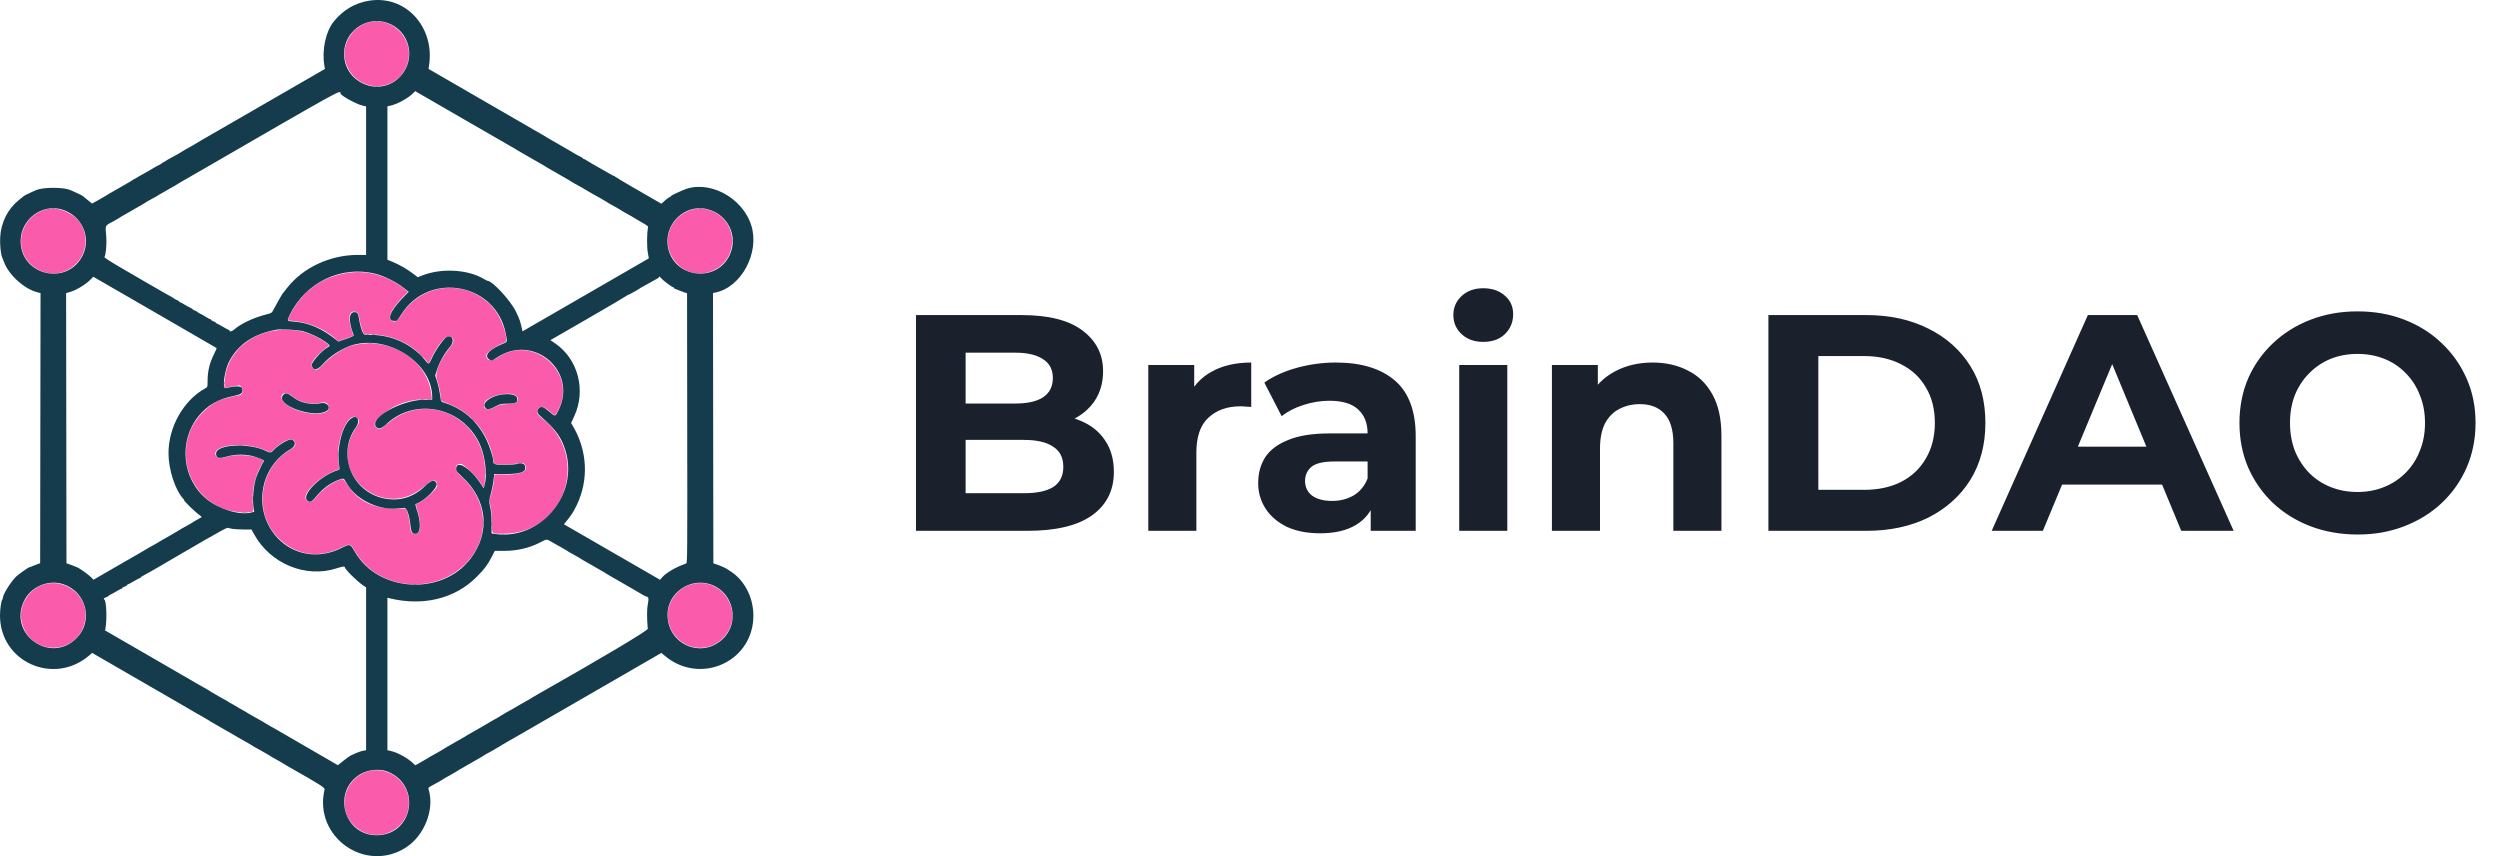 <svg width="146" height="50" viewBox="0 0 146 50" fill="none" xmlns="http://www.w3.org/2000/svg">
<path fill-rule="evenodd" clip-rule="evenodd" d="M21.608 1.29C20.643 1.482 19.942 2.533 20.147 3.479C20.541 5.298 22.929 5.61 23.705 3.944C24.358 2.543 23.129 0.987 21.608 1.29ZM2.595 12.25C0.956 12.794 0.734 14.955 2.237 15.747C3.864 16.604 5.609 14.862 4.786 13.203C4.415 12.454 3.36 11.996 2.595 12.25ZM40.292 12.28C39.127 12.692 38.635 14.057 39.285 15.075C40.344 16.735 42.847 15.926 42.753 13.953C42.695 12.738 41.429 11.877 40.292 12.28ZM20.155 15.959C18.714 16.224 17.613 17.055 16.944 18.384C16.773 18.723 16.767 18.712 17.116 18.744C18.032 18.827 18.91 19.191 19.56 19.756L19.753 19.924L20.183 19.777C20.419 19.696 20.619 19.625 20.627 19.619C20.635 19.613 20.603 19.489 20.555 19.345C20.297 18.557 20.374 18.123 20.756 18.208C20.914 18.242 20.944 18.3 21.002 18.675C21.027 18.841 21.092 19.093 21.146 19.237L21.243 19.498L21.779 19.526C23.042 19.592 24.164 20.149 24.899 21.075L25.027 21.236L25.213 20.866C25.706 19.886 26.144 19.467 26.403 19.727C26.544 19.868 26.506 19.992 26.198 20.399C25.628 21.151 25.386 21.797 25.524 22.193C25.64 22.524 25.737 22.986 25.738 23.21C25.739 23.412 25.737 23.411 26.18 23.579C27.526 24.09 28.505 25.271 28.792 26.726L28.863 27.087L29.171 27.116C29.35 27.133 29.706 27.123 30.023 27.091L30.567 27.037L30.644 27.132C30.952 27.514 30.38 27.758 29.288 27.71C28.854 27.691 28.853 27.692 28.853 27.968C28.853 28.171 28.752 28.659 28.641 28.997C28.558 29.251 28.557 29.262 28.63 29.497C28.687 29.679 28.707 29.901 28.715 30.422C28.726 31.233 28.666 31.165 29.377 31.169C32.985 31.19 34.52 26.661 31.66 24.43C31.377 24.209 31.301 24.049 31.412 23.9C31.57 23.687 31.74 23.716 32.091 24.02C32.431 24.314 32.41 24.317 32.61 23.928C33.749 21.703 31.051 19.445 29.01 20.915C28.704 21.136 28.396 21.056 28.396 20.755C28.396 20.587 29.012 20.162 29.486 20.003C29.72 19.925 29.383 18.769 28.956 18.187C27.549 16.266 24.713 16.373 23.433 18.395C23.186 18.786 23.015 18.869 22.833 18.686C22.641 18.494 22.861 18.048 23.457 17.422L23.827 17.034L23.673 16.91C22.617 16.068 21.381 15.734 20.155 15.959ZM16.31 19.271C14.554 19.429 13.209 20.677 13.129 22.219L13.106 22.651L13.227 22.63C13.293 22.618 13.494 22.584 13.674 22.554L14.001 22.499L14.1 22.614C14.263 22.803 14.145 23.098 13.906 23.098C13.806 23.098 13.233 23.239 12.953 23.332C12.241 23.57 11.44 24.359 11.122 25.138C10.168 27.47 11.882 30.003 14.356 29.917C14.857 29.9 14.817 29.942 14.768 29.487C14.687 28.735 14.871 27.844 15.239 27.202C15.33 27.044 15.399 26.911 15.393 26.906C15.04 26.608 13.922 26.482 13.282 26.669C12.876 26.787 12.727 26.787 12.643 26.668C12.174 25.996 14.254 25.731 15.512 26.303L15.785 26.427L15.998 26.234C16.64 25.653 17.105 25.499 17.23 25.827C17.291 25.988 17.213 26.113 16.967 26.253C15.183 27.262 14.779 29.827 16.168 31.329C17.182 32.426 18.604 32.66 19.986 31.957C20.439 31.727 20.472 31.738 20.737 32.202C22.001 34.424 25.343 34.795 27.192 32.918C28.661 31.427 28.532 29.206 26.894 27.785C26.521 27.462 26.527 27.093 26.903 27.093C27.075 27.093 27.794 27.78 28.076 28.213L28.249 28.478L28.288 28.317C28.309 28.228 28.327 27.893 28.328 27.572C28.34 24.411 24.873 22.725 22.588 24.78C22.249 25.084 22.122 25.121 21.968 24.958C21.82 24.8 21.851 24.669 22.096 24.427C22.793 23.738 23.679 23.358 24.683 23.318L25.225 23.296L25.192 23.022C24.939 20.919 22.596 19.55 20.408 20.228C20.018 20.349 19.233 20.886 18.865 21.284C18.549 21.624 18.472 21.655 18.293 21.514C18.034 21.31 18.264 20.945 19.052 20.307L19.236 20.158L18.969 19.968C18.472 19.615 17.778 19.338 17.27 19.291C16.727 19.24 16.662 19.239 16.31 19.271ZM17.04 23.12C17.476 23.478 18.056 23.633 18.601 23.537C18.993 23.469 19.08 23.486 19.164 23.649C19.548 24.394 17.446 24.302 16.627 23.538C16.192 23.132 16.579 22.741 17.04 23.12ZM30.129 23.11C30.412 23.37 30.215 23.572 29.652 23.597C29.225 23.617 29.18 23.628 28.881 23.782C28.447 24.006 28.196 23.906 28.286 23.546C28.387 23.141 29.801 22.807 30.129 23.11ZM20.882 24.43C21.005 24.554 20.984 24.695 20.799 24.966C18.962 27.664 22.478 30.576 24.856 28.326C25.242 27.961 25.532 27.972 25.532 28.351C25.532 28.573 24.709 29.304 24.309 29.437C24.281 29.447 24.299 29.557 24.357 29.74C24.636 30.616 24.591 31.172 24.243 31.172C24.026 31.172 23.971 31.076 23.937 30.642C23.922 30.452 23.869 30.164 23.818 30.001L23.725 29.704L22.978 29.697C21.735 29.685 20.821 29.199 20.238 28.239C20.043 27.918 20.029 27.916 19.536 28.157C19.181 28.331 18.762 28.663 18.535 28.952C18.239 29.328 18.095 29.387 17.906 29.209C17.555 28.879 18.635 27.823 19.724 27.43L19.833 27.391L19.778 27.086C19.55 25.807 20.345 23.892 20.882 24.43ZM2.647 34.109C1.7 34.339 1.054 35.361 1.262 36.299C1.717 38.35 4.549 38.33 4.967 36.273C5.236 34.952 3.984 33.784 2.647 34.109ZM40.394 34.12C39.424 34.373 38.802 35.406 39.046 36.355C39.428 37.847 41.212 38.337 42.25 37.236C43.551 35.857 42.23 33.638 40.394 34.12ZM21.373 45.087C20.054 45.565 19.684 47.275 20.694 48.231C21.902 49.377 23.873 48.544 23.882 46.884C23.889 45.587 22.581 44.65 21.373 45.087Z" fill="#FB5BAB"/>
<path fill-rule="evenodd" clip-rule="evenodd" d="M21.567 0.039C20.738 0.171 20.049 0.573 19.499 1.247C19.023 1.829 18.787 2.926 18.943 3.834L18.976 4.026L15.601 5.975C13.745 7.048 12.03 8.037 11.79 8.174C11.55 8.311 11.345 8.434 11.334 8.447C11.322 8.459 11.257 8.498 11.188 8.532C11.026 8.613 10.571 8.877 10.545 8.905C10.533 8.918 10.449 8.967 10.358 9.015C9.959 9.226 9.689 9.38 9.628 9.433C9.592 9.464 9.541 9.489 9.514 9.489C9.487 9.489 9.465 9.504 9.465 9.521C9.465 9.539 9.395 9.585 9.31 9.625C9.224 9.664 9.079 9.742 8.988 9.799C8.896 9.855 8.775 9.927 8.718 9.959C8.661 9.991 8.539 10.06 8.448 10.113C8.357 10.166 8.179 10.265 8.054 10.334C7.928 10.402 7.797 10.479 7.763 10.504C7.729 10.53 7.656 10.576 7.602 10.606C7.328 10.761 7.192 10.84 7.078 10.908C7.01 10.949 6.907 11.009 6.85 11.041C6.793 11.073 6.679 11.138 6.596 11.185C6.514 11.232 6.402 11.296 6.347 11.327C6.292 11.358 6.22 11.404 6.186 11.429C6.151 11.454 6.02 11.531 5.895 11.6C5.769 11.668 5.601 11.762 5.522 11.807L5.377 11.889L5.127 11.687C4.99 11.576 4.854 11.465 4.825 11.441C4.796 11.418 4.646 11.342 4.493 11.272C4.339 11.203 4.176 11.129 4.131 11.108C3.938 11.02 3.561 10.969 3.114 10.969C2.666 10.969 2.289 11.02 2.096 11.108C2.051 11.129 1.888 11.203 1.734 11.272C1.581 11.342 1.432 11.418 1.402 11.442C1.373 11.466 1.242 11.572 1.11 11.676C0.453 12.199 0.053 12.996 0.01 13.869C-0.011 14.294 0.047 14.869 0.125 15.022C0.143 15.058 0.191 15.178 0.229 15.289C0.492 16.036 1.41 16.874 2.178 17.068L2.367 17.116L2.356 25.004L2.345 32.892L2.18 32.949C2.088 32.98 1.955 33.034 1.883 33.068C1.811 33.101 1.733 33.129 1.71 33.129C1.66 33.129 1.052 33.562 0.926 33.688C0.617 33.996 0.166 34.727 0.166 34.92C0.166 34.956 0.149 35.003 0.129 35.025C0.07 35.089 0 35.586 0 35.945C0 38.676 3.176 40.07 5.247 38.247L5.381 38.129L7.578 39.4C8.788 40.099 9.833 40.703 9.901 40.742C9.97 40.782 10.153 40.888 10.309 40.977C10.465 41.067 10.624 41.16 10.662 41.183C10.7 41.206 10.872 41.305 11.043 41.403C11.214 41.501 11.419 41.621 11.499 41.669C11.579 41.717 11.748 41.813 11.873 41.881C11.998 41.95 12.129 42.027 12.164 42.052C12.198 42.077 12.271 42.123 12.325 42.154C12.599 42.309 12.735 42.387 12.849 42.456C12.917 42.497 13.02 42.557 13.077 42.589C13.134 42.62 13.251 42.687 13.336 42.736C13.422 42.786 13.556 42.863 13.635 42.908C13.713 42.952 13.848 43.032 13.936 43.085C14.023 43.139 14.15 43.21 14.219 43.244C14.287 43.277 14.352 43.314 14.364 43.326C14.375 43.337 14.441 43.375 14.509 43.409C14.578 43.444 14.643 43.482 14.655 43.495C14.677 43.519 14.978 43.693 15.257 43.841C15.348 43.89 15.432 43.939 15.443 43.95C15.455 43.962 15.52 43.999 15.589 44.034C15.657 44.068 15.722 44.106 15.734 44.119C15.756 44.144 16.057 44.317 16.336 44.465C16.427 44.514 16.511 44.565 16.523 44.578C16.534 44.591 16.693 44.686 16.876 44.789C18.71 45.827 18.98 45.998 18.954 46.11C18.304 48.863 21.325 51.017 23.702 49.496C24.777 48.809 25.381 47.288 25.039 46.13C25.003 46.008 25.01 45.995 25.152 45.918C25.67 45.635 25.808 45.557 25.863 45.516C25.935 45.463 26.039 45.403 26.362 45.228C26.487 45.16 26.618 45.083 26.652 45.058C26.686 45.032 26.759 44.986 26.814 44.956C27.099 44.794 27.224 44.722 27.337 44.653C27.406 44.611 27.518 44.548 27.586 44.514C27.655 44.479 27.786 44.403 27.877 44.345C27.968 44.287 28.071 44.228 28.105 44.214C28.139 44.199 28.195 44.164 28.23 44.136C28.264 44.108 28.413 44.022 28.562 43.945C28.71 43.868 28.841 43.795 28.853 43.784C28.864 43.772 28.915 43.74 28.967 43.711C29.018 43.682 29.102 43.636 29.154 43.607C29.205 43.578 29.275 43.534 29.309 43.509C29.343 43.483 29.474 43.406 29.6 43.337C29.811 43.221 30.49 42.832 30.783 42.66C30.852 42.619 31.104 42.473 31.343 42.335C31.583 42.197 33.319 41.194 35.201 40.107L38.623 38.13L38.834 38.306C40.836 39.985 43.843 38.725 43.993 36.145C44.057 35.034 43.549 33.952 42.697 33.386C42.424 33.204 42.37 33.173 42.262 33.128C42.205 33.105 42.121 33.068 42.075 33.046C42.029 33.023 41.917 32.982 41.826 32.953L41.66 32.9L41.649 25.006L41.639 17.112L41.774 17.085C43.285 16.784 44.371 14.773 43.881 13.183C43.363 11.501 41.343 10.456 39.875 11.11C39.829 11.131 39.656 11.208 39.491 11.282C39.325 11.356 39.19 11.431 39.19 11.449C39.19 11.467 39.152 11.493 39.106 11.508C39.06 11.523 38.934 11.616 38.826 11.716L38.629 11.898L38.463 11.804C37.508 11.264 35.928 10.339 35.917 10.313C35.91 10.295 35.888 10.28 35.869 10.28C35.839 10.28 35.659 10.182 35.173 9.9C34.935 9.763 34.732 9.647 34.54 9.54C34.437 9.483 34.304 9.401 34.243 9.359C34.182 9.316 34.112 9.281 34.087 9.281C34.062 9.281 34.042 9.267 34.042 9.249C34.042 9.232 33.972 9.185 33.886 9.146C33.801 9.106 33.656 9.028 33.565 8.972C33.473 8.915 33.352 8.843 33.294 8.811C33.145 8.728 32.878 8.574 32.734 8.487C32.666 8.445 32.563 8.386 32.506 8.354C32.449 8.322 32.334 8.257 32.252 8.21C32.17 8.162 32.058 8.098 32.003 8.068C31.948 8.037 31.876 7.991 31.842 7.966C31.807 7.94 31.677 7.863 31.551 7.795C31.425 7.726 31.257 7.631 31.177 7.583C31.097 7.535 30.892 7.415 30.721 7.317C30.55 7.218 30.377 7.119 30.337 7.096C30.297 7.073 29.087 6.373 27.647 5.54L25.029 4.026L25.062 3.792C25.383 1.547 23.668 -0.295 21.567 0.039ZM22.62 1.337C23.931 1.789 24.331 3.431 23.381 4.459C22.217 5.72 20.093 4.87 20.093 3.142C20.093 1.834 21.385 0.911 22.62 1.337ZM19.885 5.454C19.885 5.573 20.799 6.081 21.167 6.166L21.38 6.216V10.552V14.888L20.913 14.887C19.292 14.882 17.703 15.62 16.767 16.813C16.632 16.986 16.505 17.146 16.486 17.171C16.445 17.222 16.131 17.781 15.975 18.079C15.87 18.279 15.861 18.285 15.562 18.36C14.813 18.548 14.042 18.912 13.659 19.259C13.556 19.353 13.409 19.386 13.409 19.316C13.409 19.296 13.377 19.269 13.336 19.255C13.296 19.242 13.152 19.164 13.015 19.082C12.878 18.999 12.733 18.922 12.693 18.909C12.653 18.896 12.62 18.873 12.62 18.857C12.62 18.841 12.555 18.802 12.475 18.77C12.395 18.739 12.33 18.698 12.33 18.68C12.33 18.661 12.31 18.646 12.286 18.646C12.262 18.646 12.146 18.583 12.027 18.508C11.908 18.432 11.75 18.343 11.676 18.31C11.602 18.277 11.541 18.24 11.541 18.227C11.541 18.214 11.476 18.178 11.396 18.146C11.316 18.115 11.25 18.076 11.25 18.06C11.25 18.044 11.18 18 11.095 17.962C11.009 17.925 10.855 17.84 10.752 17.774C10.649 17.707 10.542 17.652 10.514 17.65C10.485 17.648 10.462 17.63 10.462 17.61C10.462 17.59 10.401 17.549 10.327 17.519C10.252 17.489 10.182 17.452 10.171 17.436C10.159 17.421 10.033 17.345 9.89 17.267C9.746 17.19 9.566 17.089 9.489 17.043C9.413 16.997 9.203 16.876 9.024 16.773C8.844 16.67 8.665 16.567 8.625 16.544C8.586 16.521 7.993 16.176 7.307 15.778C6.449 15.28 6.072 15.04 6.099 15.008C6.179 14.911 6.239 14.265 6.208 13.842C6.151 13.088 6.087 13.216 6.684 12.89C6.809 12.822 6.94 12.745 6.974 12.719C7.009 12.694 7.081 12.648 7.136 12.617C7.19 12.586 7.302 12.523 7.385 12.475C7.467 12.428 7.581 12.363 7.639 12.331C7.696 12.299 7.798 12.24 7.867 12.198C7.98 12.13 8.116 12.052 8.391 11.897C8.445 11.866 8.518 11.82 8.552 11.794C8.586 11.768 8.736 11.684 8.884 11.607C9.032 11.529 9.163 11.457 9.175 11.445C9.186 11.434 9.24 11.399 9.294 11.368C9.349 11.338 9.455 11.278 9.531 11.236C9.606 11.193 9.739 11.115 9.826 11.062C9.913 11.008 10.04 10.937 10.109 10.903C10.177 10.87 10.242 10.831 10.254 10.818C10.265 10.805 10.424 10.709 10.607 10.606C10.79 10.503 11.266 10.229 11.665 9.998C20.057 5.141 19.885 5.236 19.885 5.454ZM27.026 6.93C28.362 7.702 29.557 8.391 29.683 8.461C29.808 8.531 29.982 8.632 30.07 8.687C30.157 8.742 30.288 8.819 30.36 8.86C30.571 8.978 31.049 9.253 31.192 9.339C31.264 9.383 31.425 9.474 31.551 9.543C31.677 9.611 31.807 9.688 31.842 9.714C31.876 9.739 31.948 9.785 32.003 9.816C32.058 9.847 32.17 9.91 32.252 9.958C32.334 10.005 32.449 10.07 32.506 10.102C32.563 10.134 32.666 10.193 32.734 10.235C32.848 10.303 32.984 10.381 33.258 10.536C33.312 10.567 33.385 10.613 33.419 10.639C33.453 10.665 33.603 10.749 33.751 10.826C33.9 10.904 34.03 10.976 34.042 10.988C34.063 11.008 34.183 11.08 34.374 11.185C34.431 11.216 34.552 11.287 34.644 11.343C34.735 11.399 34.875 11.476 34.955 11.516C35.035 11.555 35.11 11.597 35.121 11.61C35.133 11.623 35.198 11.661 35.267 11.695C35.335 11.729 35.4 11.769 35.412 11.782C35.434 11.809 35.731 11.979 36.014 12.128C36.105 12.176 36.189 12.225 36.201 12.237C36.227 12.266 36.682 12.53 36.844 12.611C36.913 12.645 36.978 12.684 36.989 12.697C37.001 12.71 37.203 12.83 37.439 12.964C37.841 13.191 37.867 13.213 37.842 13.314C37.775 13.592 37.771 14.467 37.836 14.772C37.872 14.942 37.897 15.084 37.892 15.088C37.886 15.092 36.539 15.87 34.898 16.818C33.257 17.766 31.865 18.57 31.805 18.605C31.745 18.639 31.556 18.748 31.385 18.845C31.214 18.943 31.046 19.041 31.011 19.062C30.977 19.084 30.851 19.158 30.731 19.226L30.514 19.351L30.489 19.237C30.375 18.732 30.354 18.669 30.135 18.209C29.826 17.559 28.756 16.398 28.466 16.398C28.452 16.398 28.351 16.346 28.242 16.282C27.297 15.729 25.776 15.648 24.65 16.09L24.396 16.19L24.221 16.055C24.124 15.98 24.011 15.896 23.968 15.868C23.926 15.84 23.821 15.77 23.735 15.713C23.542 15.585 23.087 15.352 22.823 15.248L22.626 15.17V10.69L22.625 6.21L22.843 6.159C23.248 6.065 23.869 5.714 24.152 5.419L24.247 5.321L24.422 5.423C24.518 5.48 25.69 6.157 27.026 6.93ZM3.637 12.241C4.791 12.598 5.353 13.876 4.82 14.932C3.918 16.719 1.213 16.086 1.205 14.086C1.2 12.819 2.447 11.872 3.637 12.241ZM41.322 12.219C42.51 12.526 43.121 13.782 42.618 14.884C41.873 16.514 39.428 16.267 39.026 14.521C38.708 13.135 39.97 11.87 41.322 12.219ZM21.952 15.997C22.453 16.129 23.099 16.449 23.527 16.776L23.869 17.037L23.485 17.436C22.749 18.2 22.565 18.743 23.042 18.743C23.19 18.743 23.186 18.747 23.459 18.326C25.091 15.802 28.979 16.548 29.538 19.492C29.626 19.958 29.624 19.972 29.444 20.044C28.6 20.38 28.252 20.741 28.547 20.973C28.694 21.09 28.721 21.085 29.003 20.893C31.141 19.435 33.767 21.668 32.614 23.964C32.42 24.349 32.438 24.347 32.072 24.035C31.73 23.744 31.609 23.707 31.468 23.848C31.323 23.993 31.361 24.129 31.603 24.34C32.472 25.1 32.797 25.555 33.032 26.345C33.799 28.925 31.529 31.577 28.894 31.18L28.707 31.152L28.703 30.528C28.7 30.09 28.677 29.813 28.626 29.598C28.548 29.267 28.551 29.221 28.681 28.772C28.729 28.608 28.79 28.295 28.817 28.078L28.865 27.682L29.409 27.685C30.301 27.69 30.679 27.586 30.679 27.336C30.679 27.084 30.503 26.999 30.181 27.096C30.101 27.121 29.788 27.141 29.485 27.142C28.9 27.144 28.811 27.119 28.811 26.952C28.811 26.739 28.596 26.061 28.403 25.668C27.887 24.614 27.069 23.889 25.999 23.538C25.734 23.451 25.753 23.483 25.698 23.038C25.673 22.836 25.599 22.504 25.534 22.301L25.415 21.932L25.488 21.693C25.643 21.186 25.923 20.678 26.294 20.233C26.546 19.931 26.448 19.582 26.133 19.662C25.971 19.702 25.517 20.31 25.27 20.818C25.015 21.344 25.065 21.326 24.787 20.989C24.059 20.104 22.875 19.56 21.669 19.556C21.262 19.554 21.253 19.552 21.197 19.443C21.111 19.276 21.008 18.906 20.966 18.612C20.922 18.3 20.873 18.229 20.703 18.229C20.36 18.229 20.34 18.758 20.652 19.564C20.672 19.617 20.586 19.662 20.216 19.789L19.754 19.947L19.643 19.857C18.827 19.195 18.049 18.854 17.206 18.786C16.742 18.748 16.748 18.756 16.915 18.406C17.831 16.49 19.961 15.472 21.952 15.997ZM12.652 20.328C12.66 20.336 12.598 20.481 12.514 20.649C12.237 21.2 12.123 21.674 12.123 22.279C12.122 22.599 12.12 22.604 11.993 22.674C10.721 23.375 9.84 24.928 9.84 26.47C9.84 27.415 10.229 28.615 10.7 29.125C10.729 29.156 10.752 29.196 10.752 29.214C10.752 29.268 11.328 29.834 11.568 30.016C11.691 30.109 11.787 30.191 11.781 30.196C11.774 30.202 11.702 30.245 11.619 30.291C11.315 30.461 11.27 30.487 11.209 30.533C11.175 30.558 11.044 30.634 10.918 30.702C10.596 30.877 10.491 30.937 10.42 30.99C10.386 31.016 10.255 31.093 10.129 31.161C10.004 31.23 9.836 31.326 9.756 31.375C9.676 31.424 9.564 31.486 9.507 31.514C9.45 31.541 9.375 31.586 9.341 31.612C9.306 31.639 9.176 31.717 9.05 31.785C8.726 31.962 8.539 32.069 8.357 32.184C8.27 32.238 8.096 32.34 7.971 32.409C7.845 32.479 7.229 32.833 6.601 33.197L5.459 33.858L5.355 33.744C5.214 33.589 4.655 33.186 4.503 33.131C4.435 33.106 4.342 33.068 4.297 33.046C4.251 33.023 4.139 32.982 4.048 32.953L3.882 32.9L3.871 25.008L3.861 17.116L4.058 17.062C4.457 16.953 5.034 16.599 5.335 16.28L5.447 16.161L9.041 18.236C11.018 19.378 12.643 20.319 12.652 20.328ZM38.613 16.248C38.708 16.369 39.243 16.773 39.309 16.773C39.335 16.773 39.356 16.79 39.356 16.811C39.356 16.833 39.398 16.863 39.449 16.879C39.501 16.894 39.599 16.932 39.667 16.963C39.736 16.994 39.867 17.044 39.958 17.073L40.124 17.127L40.134 25.004C40.144 32.479 40.141 32.883 40.072 32.907C39.475 33.114 38.913 33.438 38.668 33.719L38.545 33.858L35.739 32.238L32.932 30.618L33.153 30.344C33.275 30.194 33.398 30.023 33.428 29.966C33.457 29.909 33.492 29.853 33.505 29.841C33.517 29.83 33.599 29.671 33.687 29.488C34.398 27.994 34.302 26.278 33.426 24.827L33.351 24.702L33.527 24.327C34.248 22.79 33.759 20.948 32.387 20.029L32.142 19.865L34.369 18.581C35.593 17.874 36.601 17.281 36.609 17.263C36.616 17.245 36.643 17.23 36.667 17.23C36.71 17.23 37.36 16.865 37.404 16.816C37.416 16.804 37.491 16.761 37.571 16.721C37.651 16.681 37.847 16.573 38.007 16.48C38.166 16.387 38.339 16.291 38.391 16.265C38.442 16.239 38.484 16.203 38.484 16.183C38.484 16.121 38.532 16.146 38.613 16.248ZM17.727 19.352C18.143 19.473 18.671 19.725 18.997 19.958C19.304 20.178 19.306 20.183 19.13 20.287C18.746 20.515 18.154 21.193 18.204 21.35C18.303 21.663 18.526 21.634 18.851 21.267C19.284 20.778 20.041 20.299 20.636 20.137C22.741 19.564 25.241 21.219 25.241 23.187V23.342L24.794 23.344C23.421 23.349 21.49 24.452 21.985 24.948C22.119 25.082 22.286 25.03 22.569 24.764C24.314 23.128 27.189 23.824 28.088 26.101C28.35 26.767 28.449 27.78 28.303 28.315L28.248 28.517L28.113 28.307C27.491 27.344 26.638 26.81 26.638 27.384C26.638 27.5 26.688 27.565 26.999 27.852C28.459 29.2 28.651 31.076 27.487 32.618C25.836 34.807 22.102 34.601 20.736 32.245C20.448 31.748 20.448 31.747 19.946 32.002C18.636 32.665 17.163 32.435 16.209 31.418C14.752 29.862 15.119 27.305 16.952 26.241C17.266 26.059 17.311 25.795 17.048 25.675C16.897 25.605 16.289 25.956 15.965 26.299C15.822 26.451 15.766 26.457 15.546 26.344C14.575 25.846 12.62 25.94 12.62 26.485C12.62 26.766 12.75 26.803 13.246 26.662C13.787 26.508 14.422 26.517 14.924 26.685C15.31 26.814 15.451 26.89 15.407 26.943C15.341 27.023 15.08 27.564 14.988 27.809C14.802 28.307 14.721 29.208 14.817 29.706L14.851 29.882L14.701 29.924C14.028 30.111 12.821 29.757 12.076 29.154C10.629 27.982 10.412 25.742 11.605 24.291C12.126 23.658 12.749 23.304 13.67 23.118C14.052 23.041 14.156 22.973 14.156 22.804C14.156 22.557 13.989 22.514 13.419 22.616L13.117 22.671L13.091 22.569C13.025 22.302 13.175 21.523 13.367 21.142C13.877 20.127 14.805 19.498 16.149 19.253C16.433 19.202 17.423 19.263 17.727 19.352ZM16.525 23.084C16.072 23.661 18.357 24.47 19.086 23.991C19.347 23.82 19.126 23.485 18.791 23.541C18.102 23.658 17.541 23.535 17.071 23.164C16.788 22.942 16.652 22.922 16.525 23.084ZM29.143 23.073C28.63 23.185 28.22 23.497 28.297 23.716C28.377 23.944 28.514 23.953 28.894 23.755C29.223 23.583 29.245 23.578 29.643 23.574C30.152 23.57 30.286 23.48 30.184 23.211C30.113 23.024 29.648 22.962 29.143 23.073ZM20.563 24.401C20.004 24.713 19.612 26.247 19.825 27.288C19.85 27.41 19.843 27.421 19.692 27.47C18.706 27.791 17.604 28.886 17.934 29.217C18.089 29.372 18.198 29.326 18.467 28.997C18.832 28.548 19.212 28.259 19.716 28.047C20.048 27.908 20.084 27.915 20.206 28.152C20.692 29.102 21.993 29.785 23.144 29.697C23.35 29.682 23.565 29.665 23.622 29.661C23.758 29.652 23.9 30.056 23.963 30.632C24.011 31.066 24.067 31.173 24.248 31.173C24.579 31.173 24.611 30.546 24.321 29.707C24.272 29.565 24.25 29.444 24.272 29.437C24.804 29.259 25.612 28.447 25.488 28.215C25.367 27.987 25.191 28.033 24.821 28.39C24.129 29.059 23.299 29.3 22.385 29.098C20.522 28.683 19.675 26.505 20.778 24.965C21.043 24.597 20.897 24.214 20.563 24.401ZM13.575 30.885C13.701 30.906 14.003 30.923 14.246 30.923L14.688 30.923L14.838 31.197C15.784 32.922 17.857 33.779 19.659 33.19C19.976 33.086 20.134 33.062 20.135 33.119C20.135 33.237 20.836 33.937 21.204 34.186L21.38 34.306V39.06V43.815L21.22 43.84C21.078 43.863 20.761 43.984 20.467 44.129C20.41 44.156 20.222 44.294 20.048 44.434L19.731 44.688L18 43.684C17.048 43.133 16.237 42.662 16.198 42.639C16.16 42.616 15.979 42.515 15.796 42.415C15.613 42.314 15.455 42.22 15.443 42.207C15.432 42.193 15.348 42.142 15.257 42.093C15.165 42.045 14.978 41.941 14.841 41.861C14.704 41.783 14.546 41.691 14.488 41.658C14.431 41.626 14.375 41.589 14.364 41.578C14.352 41.566 14.287 41.53 14.219 41.496C14.15 41.463 14.047 41.404 13.99 41.367C13.933 41.329 13.801 41.251 13.697 41.193C13.368 41.011 13.306 40.975 13.285 40.952C13.273 40.939 13.198 40.896 13.118 40.856C13.039 40.816 12.917 40.749 12.849 40.708C12.736 40.639 12.605 40.564 12.325 40.406C12.271 40.375 12.216 40.339 12.205 40.326C12.194 40.313 12.063 40.236 11.915 40.156C11.766 40.075 11.579 39.97 11.499 39.922C11.419 39.873 11.214 39.753 11.043 39.655C10.872 39.557 10.699 39.458 10.659 39.435C10.62 39.412 10.227 39.184 9.788 38.929C9.348 38.674 8.911 38.421 8.818 38.367C8.724 38.313 8.083 37.943 7.392 37.543L6.137 36.818L6.16 36.69C6.255 36.165 6.214 35.092 6.097 35.02C6.029 34.977 6.061 34.934 6.206 34.877C6.286 34.846 6.352 34.807 6.352 34.791C6.352 34.775 6.384 34.751 6.424 34.738C6.464 34.725 6.609 34.646 6.746 34.564C6.883 34.482 7.028 34.404 7.068 34.391C7.108 34.379 7.14 34.355 7.14 34.339C7.14 34.323 7.206 34.284 7.286 34.253C7.366 34.221 7.431 34.181 7.431 34.162C7.431 34.143 7.448 34.128 7.469 34.128C7.49 34.128 7.649 34.044 7.823 33.941C7.997 33.838 8.157 33.754 8.18 33.754C8.202 33.754 8.22 33.739 8.22 33.722C8.22 33.705 8.262 33.67 8.314 33.646C8.419 33.594 9.204 33.151 9.299 33.09C9.333 33.067 9.67 32.87 10.046 32.652C10.423 32.433 11.292 31.928 11.977 31.53C12.662 31.132 13.25 30.815 13.285 30.826C13.319 30.837 13.45 30.864 13.575 30.885ZM32.11 31.589C32.191 31.635 32.327 31.713 32.413 31.762C32.498 31.811 32.671 31.907 32.796 31.976C32.922 32.044 33.053 32.121 33.087 32.147C33.158 32.2 33.263 32.26 33.585 32.434C33.711 32.502 33.842 32.579 33.876 32.604C33.91 32.63 33.983 32.676 34.037 32.706C34.092 32.737 34.204 32.801 34.286 32.849C34.369 32.896 34.483 32.961 34.54 32.993C34.597 33.024 34.7 33.084 34.768 33.125C34.882 33.194 35.018 33.272 35.292 33.427C35.346 33.458 35.419 33.504 35.453 33.529C35.487 33.554 35.618 33.631 35.744 33.7C35.87 33.768 36.031 33.86 36.103 33.904C36.224 33.976 36.632 34.212 36.927 34.38C36.996 34.418 37.197 34.537 37.375 34.643C37.552 34.749 37.711 34.836 37.727 34.837C37.875 34.843 37.901 34.945 37.836 35.256C37.776 35.537 37.774 36.08 37.83 36.718C37.84 36.825 35.256 38.364 31.364 40.572C31.181 40.675 31.023 40.771 31.011 40.784C31 40.797 30.934 40.836 30.866 40.87C30.797 40.904 30.601 41.014 30.43 41.114C29.966 41.387 29.85 41.453 29.6 41.59C29.474 41.658 29.343 41.735 29.309 41.761C29.275 41.786 29.202 41.832 29.148 41.863C29.093 41.894 28.981 41.957 28.899 42.005C28.816 42.052 28.702 42.117 28.645 42.149C28.588 42.18 28.466 42.253 28.375 42.309C28.284 42.366 28.172 42.43 28.126 42.452C28.08 42.474 27.968 42.539 27.877 42.596C27.786 42.653 27.655 42.728 27.586 42.763C27.518 42.798 27.401 42.864 27.327 42.91C27.253 42.956 27.131 43.031 27.057 43.076C26.983 43.122 26.866 43.188 26.798 43.223C26.729 43.258 26.617 43.321 26.549 43.363C26.436 43.432 26.311 43.504 26.025 43.666C25.97 43.696 25.898 43.742 25.863 43.768C25.829 43.793 25.699 43.87 25.573 43.938C25.249 44.115 25.062 44.222 24.88 44.337C24.793 44.391 24.616 44.494 24.486 44.565L24.25 44.694L24.154 44.6C23.833 44.286 23.241 43.954 22.839 43.861L22.625 43.811V39.36V34.909L22.739 34.937C24.695 35.417 26.544 34.971 27.812 33.715C28.292 33.238 28.498 32.96 28.766 32.428L28.895 32.172H29.426C30.2 32.172 30.917 32.004 31.551 31.675C31.92 31.483 31.923 31.483 32.11 31.589ZM3.695 34.117C5.049 34.559 5.468 36.27 4.468 37.273C2.947 38.797 0.476 37.054 1.396 35.107C1.792 34.267 2.811 33.828 3.695 34.117ZM41.508 34.132C42.859 34.596 43.234 36.377 42.184 37.341C40.933 38.488 38.982 37.61 38.982 35.899C38.982 34.63 40.292 33.714 41.508 34.132ZM22.625 45.058C24.638 45.855 24.14 48.778 21.991 48.778C20.047 48.778 19.375 46.17 21.069 45.199C21.514 44.943 22.183 44.883 22.625 45.058Z" fill="#143C4C"/>
<path fill-rule="evenodd" clip-rule="evenodd" d="M21.931 5.064C21.971 5.074 22.037 5.074 22.077 5.064C22.117 5.053 22.084 5.045 22.004 5.045C21.924 5.045 21.892 5.053 21.931 5.064ZM3.042 12.181C3.082 12.191 3.148 12.191 3.188 12.181C3.228 12.17 3.195 12.162 3.115 12.162C3.035 12.162 3.003 12.17 3.042 12.181ZM40.821 12.181C40.861 12.191 40.926 12.191 40.966 12.181C41.006 12.17 40.973 12.162 40.893 12.162C40.813 12.162 40.781 12.17 40.821 12.181ZM13.089 22.37C13.09 22.461 13.098 22.494 13.108 22.442C13.118 22.39 13.117 22.315 13.107 22.276C13.097 22.236 13.089 22.278 13.089 22.37ZM19.734 26.469C19.734 26.618 19.742 26.679 19.751 26.605C19.76 26.53 19.76 26.409 19.751 26.334C19.742 26.26 19.734 26.32 19.734 26.469ZM14.752 29.091C14.752 29.217 14.759 29.269 14.769 29.206C14.778 29.143 14.778 29.04 14.769 28.977C14.759 28.914 14.752 28.965 14.752 29.091ZM24.153 34.157C24.205 34.167 24.279 34.166 24.319 34.156C24.359 34.145 24.317 34.137 24.225 34.138C24.134 34.138 24.102 34.147 24.153 34.157Z" fill="#754872"/>
<path fill-rule="evenodd" clip-rule="evenodd" d="M20.651 1.801L20.529 1.936L20.664 1.814C20.79 1.7 20.818 1.666 20.786 1.666C20.779 1.666 20.718 1.727 20.651 1.801ZM23.308 4.507L23.186 4.642L23.321 4.52C23.447 4.406 23.475 4.371 23.443 4.371C23.436 4.371 23.375 4.432 23.308 4.507ZM42.772 14.069C42.772 14.172 42.78 14.214 42.789 14.162C42.8 14.111 42.8 14.027 42.789 13.975C42.78 13.923 42.772 13.966 42.772 14.069ZM20.83 15.888C20.881 15.898 20.965 15.898 21.017 15.888C21.068 15.878 21.026 15.87 20.924 15.87C20.821 15.87 20.779 15.878 20.83 15.888ZM26.165 16.804C26.227 16.813 26.33 16.813 26.393 16.804C26.456 16.794 26.405 16.786 26.279 16.786C26.153 16.786 26.102 16.794 26.165 16.804ZM17.808 17.138L17.665 17.294L17.82 17.151C17.965 17.017 17.995 16.982 17.963 16.982C17.956 16.982 17.887 17.052 17.808 17.138ZM28.521 17.703C28.521 17.71 28.581 17.77 28.656 17.838L28.791 17.96L28.669 17.825C28.555 17.699 28.521 17.67 28.521 17.703ZM16.45 19.258C16.49 19.269 16.556 19.269 16.596 19.258C16.636 19.248 16.603 19.239 16.523 19.239C16.443 19.239 16.41 19.248 16.45 19.258ZM16.866 19.258C16.905 19.269 16.971 19.269 17.011 19.258C17.051 19.248 17.018 19.239 16.938 19.239C16.858 19.239 16.826 19.248 16.866 19.258ZM21.452 20.05C21.526 20.059 21.656 20.06 21.743 20.051C21.829 20.042 21.768 20.034 21.609 20.034C21.449 20.034 21.378 20.041 21.452 20.05ZM13.968 20.322L13.804 20.499L13.98 20.334C14.144 20.181 14.176 20.145 14.144 20.145C14.137 20.145 14.058 20.225 13.968 20.322ZM30.358 20.424C30.398 20.434 30.463 20.434 30.503 20.424C30.543 20.413 30.51 20.405 30.43 20.405C30.35 20.405 30.318 20.413 30.358 20.424ZM24.577 20.749C24.654 20.829 24.727 20.894 24.738 20.894C24.75 20.894 24.696 20.829 24.618 20.749C24.541 20.669 24.468 20.603 24.457 20.603C24.445 20.603 24.499 20.669 24.577 20.749ZM29.549 23.587C29.6 23.597 29.675 23.597 29.715 23.587C29.755 23.576 29.712 23.568 29.621 23.569C29.53 23.569 29.497 23.578 29.549 23.587ZM22.478 24.858L22.356 24.994L22.491 24.872C22.616 24.758 22.645 24.723 22.613 24.723C22.605 24.723 22.545 24.784 22.478 24.858ZM27.151 24.778C27.151 24.785 27.211 24.846 27.286 24.913L27.421 25.035L27.299 24.9C27.185 24.774 27.151 24.746 27.151 24.778ZM29.299 31.204C29.351 31.214 29.434 31.214 29.486 31.204C29.537 31.194 29.495 31.186 29.393 31.186C29.29 31.186 29.248 31.194 29.299 31.204ZM18.152 32.368C18.192 32.379 18.258 32.379 18.298 32.368C18.338 32.358 18.305 32.349 18.225 32.349C18.145 32.349 18.112 32.358 18.152 32.368ZM18.609 32.368C18.649 32.379 18.715 32.379 18.754 32.368C18.794 32.358 18.762 32.349 18.682 32.349C18.602 32.349 18.569 32.358 18.609 32.368ZM42.772 35.96C42.772 36.064 42.78 36.106 42.789 36.054C42.8 36.003 42.8 35.919 42.789 35.867C42.78 35.815 42.772 35.858 42.772 35.96Z" fill="#A34E83"/>
<path fill-rule="evenodd" clip-rule="evenodd" d="M21.929 1.236C21.97 1.246 22.035 1.246 22.075 1.236C22.115 1.226 22.082 1.217 22.002 1.217C21.922 1.217 21.89 1.226 21.929 1.236ZM21.39 19.549C21.43 19.559 21.495 19.559 21.535 19.549C21.575 19.538 21.542 19.53 21.462 19.53C21.382 19.53 21.35 19.538 21.39 19.549ZM21.743 19.549C21.795 19.559 21.87 19.559 21.909 19.549C21.949 19.538 21.907 19.53 21.815 19.53C21.724 19.531 21.692 19.539 21.743 19.549ZM24.566 23.337C24.618 23.346 24.693 23.346 24.732 23.336C24.772 23.325 24.73 23.317 24.638 23.318C24.547 23.318 24.515 23.327 24.566 23.337ZM24.961 23.337C25.024 23.347 25.117 23.346 25.168 23.337C25.219 23.326 25.168 23.319 25.053 23.319C24.939 23.32 24.898 23.328 24.961 23.337ZM27.524 24.444C27.524 24.451 27.584 24.512 27.659 24.579L27.794 24.701L27.671 24.566C27.558 24.44 27.524 24.412 27.524 24.444ZM13.939 26.001C14.013 26.01 14.126 26.01 14.188 26C14.25 25.991 14.189 25.983 14.052 25.984C13.915 25.984 13.864 25.992 13.939 26.001ZM28.364 27.573C28.365 27.665 28.373 27.697 28.383 27.646C28.393 27.594 28.393 27.519 28.383 27.479C28.372 27.439 28.364 27.482 28.364 27.573ZM24.823 28.374L24.68 28.53L24.835 28.387C24.921 28.308 24.991 28.238 24.991 28.231C24.991 28.199 24.956 28.229 24.823 28.374ZM14.104 29.955C14.201 29.964 14.36 29.964 14.457 29.955C14.554 29.947 14.475 29.939 14.28 29.939C14.086 29.939 14.007 29.947 14.104 29.955ZM28.239 30.507C28.239 30.587 28.247 30.62 28.258 30.58C28.268 30.54 28.268 30.475 28.258 30.434C28.247 30.395 28.239 30.427 28.239 30.507ZM28.696 30.59C28.696 30.671 28.704 30.703 28.715 30.663C28.725 30.623 28.725 30.558 28.715 30.518C28.704 30.478 28.696 30.51 28.696 30.59ZM27.168 32.973L27.046 33.109L27.181 32.986C27.307 32.873 27.335 32.838 27.303 32.838C27.296 32.838 27.235 32.899 27.168 32.973Z" fill="#4C4464"/>
<path d="M53.494 31V18.4H59.65C61.234 18.4 62.422 18.7 63.214 19.3C64.018 19.9 64.42 20.692 64.42 21.676C64.42 22.336 64.258 22.912 63.934 23.404C63.61 23.884 63.166 24.256 62.602 24.52C62.038 24.784 61.39 24.916 60.658 24.916L61 24.178C61.792 24.178 62.494 24.31 63.106 24.574C63.718 24.826 64.192 25.204 64.528 25.708C64.876 26.212 65.05 26.83 65.05 27.562C65.05 28.642 64.624 29.488 63.772 30.1C62.92 30.7 61.666 31 60.01 31H53.494ZM56.392 28.804H59.794C60.55 28.804 61.12 28.684 61.504 28.444C61.9 28.192 62.098 27.796 62.098 27.256C62.098 26.728 61.9 26.338 61.504 26.086C61.12 25.822 60.55 25.69 59.794 25.69H56.176V23.566H59.29C59.998 23.566 60.538 23.446 60.91 23.206C61.294 22.954 61.486 22.576 61.486 22.072C61.486 21.58 61.294 21.214 60.91 20.974C60.538 20.722 59.998 20.596 59.29 20.596H56.392V28.804ZM67.06 31V21.316H69.742V24.052L69.364 23.26C69.652 22.576 70.114 22.06 70.75 21.712C71.386 21.352 72.16 21.172 73.072 21.172V23.764C72.952 23.752 72.844 23.746 72.748 23.746C72.652 23.734 72.55 23.728 72.442 23.728C71.674 23.728 71.05 23.95 70.57 24.394C70.102 24.826 69.868 25.504 69.868 26.428V31H67.06ZM80.049 31V29.11L79.868 28.696V25.312C79.868 24.712 79.683 24.244 79.311 23.908C78.951 23.572 78.392 23.404 77.636 23.404C77.121 23.404 76.611 23.488 76.106 23.656C75.615 23.812 75.195 24.028 74.847 24.304L73.838 22.342C74.367 21.97 75.002 21.682 75.746 21.478C76.49 21.274 77.246 21.172 78.014 21.172C79.49 21.172 80.636 21.52 81.453 22.216C82.269 22.912 82.677 23.998 82.677 25.474V31H80.049ZM77.097 31.144C76.341 31.144 75.692 31.018 75.153 30.766C74.612 30.502 74.198 30.148 73.91 29.704C73.623 29.26 73.478 28.762 73.478 28.21C73.478 27.634 73.617 27.13 73.892 26.698C74.18 26.266 74.63 25.93 75.243 25.69C75.855 25.438 76.653 25.312 77.636 25.312H80.21V26.95H77.942C77.282 26.95 76.826 27.058 76.575 27.274C76.335 27.49 76.215 27.76 76.215 28.084C76.215 28.444 76.353 28.732 76.629 28.948C76.916 29.152 77.306 29.254 77.799 29.254C78.266 29.254 78.686 29.146 79.058 28.93C79.43 28.702 79.701 28.372 79.868 27.94L80.3 29.236C80.097 29.86 79.725 30.334 79.184 30.658C78.644 30.982 77.948 31.144 77.097 31.144ZM85.218 31V21.316H88.026V31H85.218ZM86.622 19.966C86.106 19.966 85.686 19.816 85.362 19.516C85.038 19.216 84.876 18.844 84.876 18.4C84.876 17.956 85.038 17.584 85.362 17.284C85.686 16.984 86.106 16.834 86.622 16.834C87.138 16.834 87.558 16.978 87.882 17.266C88.206 17.542 88.368 17.902 88.368 18.346C88.368 18.814 88.206 19.204 87.882 19.516C87.57 19.816 87.15 19.966 86.622 19.966ZM96.518 21.172C97.286 21.172 97.97 21.328 98.57 21.64C99.182 21.94 99.662 22.408 100.01 23.044C100.358 23.668 100.532 24.472 100.532 25.456V31H97.724V25.888C97.724 25.108 97.55 24.532 97.202 24.16C96.866 23.788 96.386 23.602 95.762 23.602C95.318 23.602 94.916 23.698 94.556 23.89C94.208 24.07 93.932 24.352 93.728 24.736C93.536 25.12 93.44 25.612 93.44 26.212V31H90.632V21.316H93.314V23.998L92.81 23.188C93.158 22.54 93.656 22.042 94.304 21.694C94.952 21.346 95.69 21.172 96.518 21.172ZM103.275 31V18.4H108.999C110.367 18.4 111.573 18.664 112.617 19.192C113.661 19.708 114.477 20.434 115.065 21.37C115.653 22.306 115.947 23.416 115.947 24.7C115.947 25.972 115.653 27.082 115.065 28.03C114.477 28.966 113.661 29.698 112.617 30.226C111.573 30.742 110.367 31 108.999 31H103.275ZM106.191 28.606H108.855C109.695 28.606 110.421 28.45 111.033 28.138C111.657 27.814 112.137 27.358 112.473 26.77C112.821 26.182 112.995 25.492 112.995 24.7C112.995 23.896 112.821 23.206 112.473 22.63C112.137 22.042 111.657 21.592 111.033 21.28C110.421 20.956 109.695 20.794 108.855 20.794H106.191V28.606ZM116.315 31L121.931 18.4H124.811L130.445 31H127.385L122.777 19.876H123.929L119.303 31H116.315ZM119.123 28.3L119.897 26.086H126.377L127.169 28.3H119.123ZM137.696 31.216C136.7 31.216 135.776 31.054 134.924 30.73C134.084 30.406 133.352 29.95 132.728 29.362C132.116 28.774 131.636 28.084 131.288 27.292C130.952 26.5 130.784 25.636 130.784 24.7C130.784 23.764 130.952 22.9 131.288 22.108C131.636 21.316 132.122 20.626 132.746 20.038C133.37 19.45 134.102 18.994 134.942 18.67C135.782 18.346 136.694 18.184 137.678 18.184C138.674 18.184 139.586 18.346 140.414 18.67C141.254 18.994 141.98 19.45 142.592 20.038C143.216 20.626 143.702 21.316 144.05 22.108C144.398 22.888 144.572 23.752 144.572 24.7C144.572 25.636 144.398 26.506 144.05 27.31C143.702 28.102 143.216 28.792 142.592 29.38C141.98 29.956 141.254 30.406 140.414 30.73C139.586 31.054 138.68 31.216 137.696 31.216ZM137.678 28.732C138.242 28.732 138.758 28.636 139.226 28.444C139.706 28.252 140.126 27.976 140.486 27.616C140.846 27.256 141.122 26.83 141.314 26.338C141.518 25.846 141.62 25.3 141.62 24.7C141.62 24.1 141.518 23.554 141.314 23.062C141.122 22.57 140.846 22.144 140.486 21.784C140.138 21.424 139.724 21.148 139.244 20.956C138.764 20.764 138.242 20.668 137.678 20.668C137.114 20.668 136.592 20.764 136.112 20.956C135.644 21.148 135.23 21.424 134.87 21.784C134.51 22.144 134.228 22.57 134.024 23.062C133.832 23.554 133.736 24.1 133.736 24.7C133.736 25.288 133.832 25.834 134.024 26.338C134.228 26.83 134.504 27.256 134.852 27.616C135.212 27.976 135.632 28.252 136.112 28.444C136.592 28.636 137.114 28.732 137.678 28.732Z" fill="#1A202C"/>
</svg>
